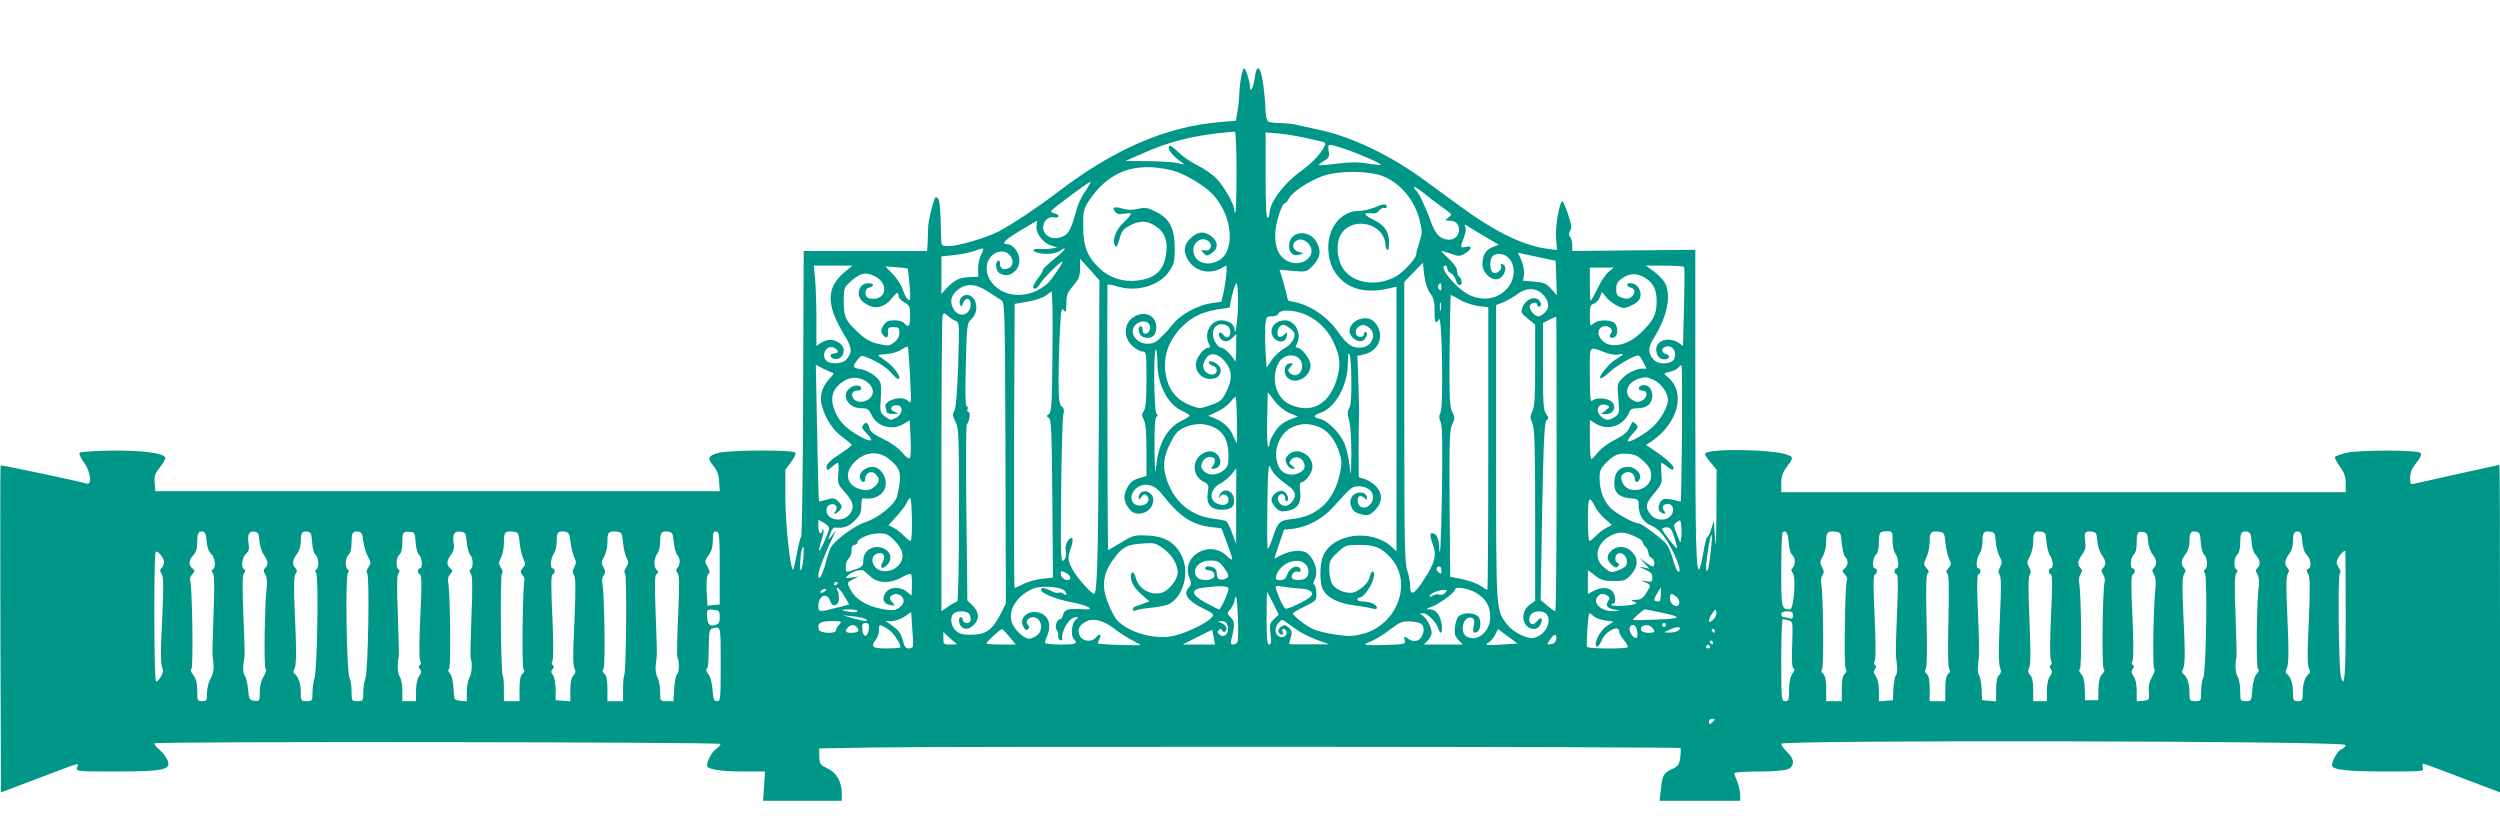 <?xml version="1.0" standalone="no"?>
<!DOCTYPE svg PUBLIC "-//W3C//DTD SVG 20010904//EN"
 "http://www.w3.org/TR/2001/REC-SVG-20010904/DTD/svg10.dtd">
<svg version="1.0" xmlns="http://www.w3.org/2000/svg"
 width="1280pt" height="418pt" viewBox="0 0 1280 418"
 preserveAspectRatio="xMidYMid meet">
<g transform="translate(0,418) scale(0.1,-0.1)"
fill="#009688" stroke="none">
<path d="M6355 3788 c-5 -24 -9 -65 -10 -93 -1 -27 -6 -69 -10 -91 l-7 -42
-82 -7 c-275 -23 -542 -138 -831 -359 -101 -77 -233 -165 -300 -200 -66 -34
-208 -76 -257 -76 -36 0 -38 2 -39 33 -4 188 -8 217 -28 217 -9 0 -39 -121
-39 -155 0 -11 -1 -42 -2 -70 l-3 -50 -316 0 -316 0 -3 -729 c-1 -402 -6 -732
-10 -735 -5 -4 -14 -40 -21 -81 -8 -41 -16 -79 -19 -85 -13 -22 -41 226 -41
365 l0 145 29 39 c18 24 27 43 21 49 -15 15 -339 13 -393 -2 -54 -15 -58 -27
-24 -68 17 -20 26 -44 28 -79 l3 -49 -1445 0 -1445 0 -3 42 c-3 36 2 49 28 82
18 22 29 44 26 49 -14 23 -115 36 -270 35 -88 -1 -163 -6 -168 -11 -5 -5 5
-27 22 -50 35 -49 43 -117 13 -108 -42 13 -436 96 -440 93 -2 -2 -2 -380 -1
-839 l3 -835 180 68 c237 90 218 85 210 60 -6 -21 -5 -21 200 -21 243 0 283 9
263 57 -6 15 -25 40 -42 55 -17 14 -28 29 -25 32 11 11 2894 7 2897 -3 2 -5
-8 -17 -22 -26 -21 -14 -46 -60 -46 -86 0 -17 71 -29 180 -29 l117 0 -5 -75
-5 -75 202 0 201 0 0 35 c0 61 -26 108 -72 130 -39 19 -42 23 -43 61 l-1 42
285 5 c373 6 4118 4 4125 -3 2 -3 2 -24 -1 -48 -5 -36 -11 -45 -39 -58 -47
-22 -53 -33 -60 -103 l-7 -61 207 0 206 0 0 30 c0 17 -7 47 -15 67 -8 19 -15
39 -15 44 0 5 56 9 125 9 73 0 135 5 150 12 35 16 33 53 -5 88 -16 15 -30 34
-30 42 0 20 2884 15 2888 -6 2 -8 -7 -17 -18 -21 -19 -6 -50 -58 -50 -83 0
-23 76 -32 269 -32 198 0 202 0 196 20 -3 11 -3 20 2 20 4 0 95 -33 201 -74
l192 -73 0 838 c0 462 -1 839 -3 839 -4 0 -399 -88 -429 -95 -27 -7 -28 -6
-28 30 0 26 9 47 32 76 22 27 28 43 21 50 -16 16 -317 16 -381 0 -28 -7 -54
-16 -57 -21 -2 -4 9 -26 25 -49 23 -31 30 -52 30 -86 l0 -45 -1445 0 -1445 0
0 46 c0 32 7 55 24 77 39 53 39 56 9 68 -76 30 -423 34 -423 5 0 -7 13 -27 30
-46 l29 -35 -1 -225 c-1 -153 -4 -195 -7 -130 l-6 95 -13 -42 c-7 -24 -16 -43
-21 -43 -4 0 -13 -36 -20 -80 -8 -44 -17 -82 -21 -85 -16 -10 -20 135 -20 868
l0 768 -315 -3 -315 -3 0 30 c0 17 -5 36 -11 42 -8 8 -8 17 0 31 9 16 6 35
-11 86 -12 36 -25 66 -28 66 -15 0 -38 -129 -33 -187 l5 -63 -48 6 c-121 15
-268 86 -444 215 -56 41 -143 104 -193 141 -167 122 -368 218 -527 252 -41 9
-94 21 -118 26 -23 6 -64 10 -90 10 -26 0 -53 4 -59 8 -8 5 -13 31 -14 63 0
29 -6 89 -12 132 -13 91 -33 104 -43 27 -6 -48 -24 -80 -24 -44 0 25 -22 94
-30 94 -4 0 -11 -19 -15 -42z m-24 -487 c0 -112 -3 -206 -6 -209 -3 -3 -5 2
-5 12 0 27 -48 114 -88 158 -20 22 -65 54 -98 70 -34 16 -79 47 -100 68 -21
21 -42 36 -46 34 -14 -9 7 -43 42 -70 l35 -26 -40 8 c-22 5 -90 8 -152 9 -61
0 -111 1 -110 1 1 1 52 23 112 49 109 48 232 79 370 94 39 4 74 7 78 7 4 -1 8
-93 8 -205z m344 175 c39 -9 80 -18 93 -21 20 -5 21 -8 11 -28 -21 -40 -61
-81 -118 -123 -90 -65 -160 -160 -161 -216 0 -9 -4 -20 -10 -23 -7 -4 -10 70
-10 216 l0 221 63 -5 c34 -3 94 -13 132 -21z m206 -57 c73 -24 194 -77 188
-83 -2 -2 -33 1 -69 7 -46 8 -90 7 -154 -1 -50 -6 -92 -10 -94 -8 -2 2 10 12
26 22 26 15 30 22 25 51 -7 39 -5 39 78 12z m-881 -111 c62 -15 170 -79 211
-125 76 -84 106 -206 71 -289 -37 -87 -172 -83 -172 6 0 39 38 67 70 50 31
-17 24 -56 -10 -52 -23 2 -24 2 -8 -14 16 -16 18 -16 42 0 34 22 34 58 0 85
-34 27 -64 27 -98 0 -39 -31 -49 -63 -32 -103 29 -69 108 -96 176 -61 l30 16
0 -33 c-1 -18 -6 -60 -13 -93 l-13 -60 -44 -6 c-76 -9 -172 -62 -209 -114 -8
-11 -31 -37 -52 -57 -29 -30 -44 -38 -73 -38 -68 0 -103 72 -52 105 32 21 69
5 64 -28 -4 -29 -38 -36 -38 -8 0 12 -4 21 -10 21 -14 0 -13 -33 2 -48 7 -7
21 -12 33 -12 30 0 45 19 45 55 0 55 -51 84 -105 58 -62 -29 -69 -111 -13
-158 16 -14 38 -25 49 -25 18 0 19 -9 19 -143 0 -105 -4 -148 -14 -162 -11
-15 -11 -22 0 -44 10 -18 14 -67 14 -157 l0 -131 -40 -12 c-31 -9 -44 -21 -60
-51 -21 -42 -16 -75 17 -112 30 -34 96 -17 113 28 11 29 4 51 -22 65 -22 12
-48 -3 -48 -29 0 -13 3 -12 14 4 11 14 18 16 26 8 22 -21 7 -49 -27 -52 -57
-6 -69 60 -17 94 37 25 88 11 121 -33 89 -115 152 -159 250 -171 l57 -7 28
-75 c35 -94 35 -100 -1 -66 -91 87 -241 -6 -189 -118 9 -21 8 -29 -6 -45 -29
-32 -6 -66 68 -103 63 -31 65 -33 48 -51 -25 -28 -128 -78 -190 -92 -97 -23
-235 16 -295 82 -9 11 -29 48 -43 83 -34 83 -28 148 20 217 48 70 73 85 153
90 64 5 70 3 111 -27 43 -31 72 -80 72 -122 0 -31 -40 -85 -72 -99 -58 -24
-128 12 -143 73 -8 33 -25 37 -25 7 0 -31 18 -61 58 -96 l37 -32 -30 -11 c-17
-6 -36 -13 -42 -15 -7 -2 -13 -9 -13 -16 0 -7 7 -8 18 -3 9 4 46 10 82 13 36
4 75 12 87 19 73 40 104 162 64 245 -33 69 -87 101 -175 105 -68 3 -74 2 -136
-36 -36 -22 -66 -39 -67 -38 -2 2 -5 1316 -3 1358 0 4 24 0 52 -9 102 -30 216
5 266 80 23 35 27 51 27 116 -1 102 -26 151 -95 186 -43 22 -55 24 -92 16 -30
-7 -55 -7 -81 1 -42 13 -56 6 -37 -17 9 -11 22 -14 46 -9 19 3 34 3 34 -1 0
-5 -17 -25 -39 -46 -40 -39 -58 -89 -42 -117 7 -12 12 -4 23 34 11 43 19 52
58 72 51 25 87 23 134 -11 40 -28 55 -71 47 -133 -12 -88 -53 -128 -145 -140
-70 -10 -143 12 -193 59 -65 60 -87 114 -87 217 -1 76 2 89 26 127 102 156
238 207 428 161z m1039 -18 c104 -20 197 -114 228 -232 15 -58 15 -71 3 -109
-16 -53 -17 -55 -19 -72 -2 -23 -72 -97 -110 -116 -107 -54 -231 -27 -273 59
-27 54 -26 130 2 167 63 87 216 47 223 -57 2 -29 16 -42 18 -17 7 71 -15 112
-79 142 -48 23 -55 39 -13 33 20 -3 33 1 42 14 8 10 19 16 26 13 7 -2 13 0 13
5 0 18 -17 18 -59 -1 -24 -10 -62 -19 -85 -19 -90 0 -160 -88 -155 -197 3 -69
25 -119 73 -161 58 -50 141 -63 249 -36 l27 6 0 -678 0 -677 -22 21 c-105 97
-304 72 -354 -45 -17 -39 -18 -133 -3 -167 20 -44 77 -74 159 -85 41 -5 85
-13 98 -17 13 -4 22 -2 22 4 0 16 -34 32 -69 32 -17 0 -31 5 -31 10 0 6 4 10
9 10 33 0 93 112 72 133 -5 5 -12 -4 -16 -21 -6 -31 -34 -61 -73 -81 -32 -17
-97 3 -119 36 -10 15 -17 45 -17 75 0 46 4 54 42 89 40 38 44 39 112 39 79 0
109 -12 157 -62 119 -126 40 -347 -141 -394 -48 -12 -71 -13 -139 -3 -45 6
-98 20 -118 30 -40 20 -99 67 -99 78 0 4 27 20 60 36 58 28 60 30 60 66 0 21
-5 41 -10 44 -7 4 -7 12 0 25 22 41 5 102 -38 138 -23 18 -83 15 -127 -8 -22
-11 -40 -20 -40 -20 -1 0 10 33 24 74 l25 74 48 5 c72 9 149 50 203 110 97
107 97 107 133 107 41 0 72 -24 72 -54 -1 -57 -72 -78 -78 -23 -4 29 14 36 37
15 10 -11 12 -9 9 7 -5 28 -49 32 -72 7 -11 -14 -15 -28 -11 -45 9 -32 21 -43
62 -52 28 -6 37 -2 63 23 40 41 41 88 1 126 -15 15 -41 30 -56 34 l-28 8 -1
135 c0 73 1 150 2 169 2 19 0 99 -3 177 l-5 141 32 7 c84 18 112 109 53 168
-39 40 -125 7 -125 -48 0 -32 44 -63 69 -48 19 12 27 43 12 43 -6 0 -10 -6 -8
-12 1 -7 -7 -13 -18 -13 -29 0 -32 40 -5 55 17 9 26 8 46 -5 49 -32 19 -105
-44 -105 -44 0 -66 17 -115 86 -60 83 -155 142 -248 153 -4 1 -9 16 -12 34 -4
17 -13 53 -21 79 l-15 47 69 -6 c66 -6 70 -5 99 24 39 40 47 73 26 116 -36 77
-145 68 -145 -12 0 -36 22 -55 52 -45 l23 8 -25 6 c-30 7 -39 39 -15 56 17 13
42 9 61 -10 58 -58 -27 -132 -105 -92 -44 23 -64 69 -62 140 2 55 34 156 51
156 3 0 13 11 20 25 17 32 98 86 170 113 62 23 181 29 269 12z m-1482 -89
c-19 -26 -39 -70 -46 -97 -23 -86 -38 -119 -62 -131 -33 -18 -69 -16 -91 4
-37 34 -9 99 39 90 28 -5 31 13 3 20 -11 3 -20 8 -19 12 0 7 191 149 202 150
4 1 -8 -21 -26 -48z m1826 -81 c26 -18 47 -36 47 -38 0 -3 -8 -11 -17 -18 -17
-12 -16 -13 8 -14 31 0 49 -17 49 -46 0 -35 -28 -57 -64 -50 -38 7 -59 32 -81
94 -24 68 -63 150 -75 157 -6 3 -10 11 -10 17 0 5 21 -8 48 -29 26 -22 68 -54
95 -73z m-2076 -95 c-6 -36 31 -87 72 -101 l34 -11 -27 -5 c-14 -3 -42 -4 -61
-3 -39 2 -47 -9 -12 -19 40 -11 92 -6 115 10 46 32 20 -3 -33 -44 -30 -24 -55
-48 -55 -53 0 -6 -11 -25 -25 -43 -14 -18 -25 -38 -25 -45 0 -19 23 -7 36 17
11 23 114 124 114 112 0 -11 -58 -95 -77 -112 -93 -82 -230 -76 -290 12 -44
63 -16 146 51 152 54 6 85 -71 35 -87 -25 -8 -39 1 -39 26 0 11 -4 17 -10 14
-17 -11 -11 -54 9 -65 30 -15 52 -12 78 12 29 27 30 76 2 112 -11 14 -29 26
-41 26 -34 0 -15 21 67 70 44 27 82 49 84 49 2 1 1 -10 -2 -24z m2306 -62 l60
-36 -31 -12 c-37 -16 -52 -42 -52 -89 0 -37 36 -76 70 -76 38 0 66 66 32 78
-7 2 -10 -2 -7 -11 7 -18 -20 -41 -40 -33 -18 7 -20 67 -3 84 21 21 65 14 87
-14 30 -38 28 -98 -5 -142 -47 -61 -124 -78 -199 -43 -67 30 -166 151 -125
151 6 0 10 -7 10 -15 0 -8 8 -19 19 -24 10 -6 22 -22 25 -36 4 -14 13 -25 20
-25 15 0 11 36 -5 46 -5 3 -9 15 -9 28 0 13 -16 37 -40 59 -22 20 -40 39 -40
41 0 3 20 -3 45 -12 41 -15 49 -15 72 -2 38 21 44 45 9 36 -30 -7 -31 -2 -11
47 8 20 12 44 8 54 -7 17 -6 17 21 -1 16 -10 56 -34 89 -53z m-2589 -85 c-9
-17 -16 -50 -16 -73 l1 -42 -46 -2 c-50 -1 -77 -15 -118 -58 l-25 -28 0 96 0
96 64 7 c35 3 81 13 102 20 55 20 56 20 38 -16z m2944 -121 l3 -88 -29 32
c-24 27 -37 33 -86 37 l-58 5 5 31 c2 17 -3 49 -13 72 l-18 40 97 -21 96 -20
3 -88z m-2342 -757 c-4 -702 -8 -860 -25 -860 -14 0 -90 86 -110 125 -25 47
-26 59 -7 113 16 46 6 64 -18 31 -9 -13 -12 -33 -9 -53 3 -22 0 -36 -11 -45
-15 -13 -16 15 -13 350 2 200 7 378 11 395 6 22 4 34 -8 43 -13 11 -16 37 -16
141 0 70 3 181 7 248 5 104 8 119 19 104 12 -15 13 -10 14 34 0 43 5 56 35 91
29 35 35 49 35 90 l0 48 50 -55 49 -55 -3 -745z m1696 679 c18 -24 23 -44 23
-90 -1 -59 6 -73 23 -43 15 26 23 -446 8 -476 -9 -19 -9 -31 0 -50 9 -18 10
-112 7 -348 -5 -293 -10 -379 -16 -277 -1 23 -9 42 -19 49 -27 17 -31 1 -13
-49 22 -57 13 -94 -44 -182 -49 -77 -71 -87 -71 -34 0 21 -7 58 -15 81 -13 36
-15 148 -15 760 l0 717 48 49 47 49 7 -63 c5 -40 16 -74 30 -93z m-3001 105
c-91 -78 -91 -165 0 -316 43 -70 44 -93 11 -130 -18 -21 -82 -24 -100 -6 -32
32 2 87 40 67 24 -13 23 -29 -3 -29 -24 0 -21 -23 5 -28 24 -5 46 16 46 44 0
27 -34 54 -70 54 -14 0 -36 -7 -48 -16 l-22 -15 0 138 c0 76 -3 168 -7 206
l-6 67 98 0 99 0 -43 -36z m327 21 c1 -1 5 -40 9 -86 6 -74 4 -83 -9 -72 -8 7
-20 30 -26 51 -6 20 -29 56 -50 78 l-39 40 56 -4 c31 -2 57 -6 59 -7z m3975 8
c2 -5 2 -97 -1 -206 l-5 -198 -23 16 c-49 32 -114 13 -114 -33 0 -32 16 -52
41 -52 27 0 34 21 10 27 -24 6 -28 28 -6 37 37 14 65 -26 45 -64 -14 -26 -80
-28 -103 -2 -30 33 -30 64 1 112 69 111 90 215 57 281 -9 16 -34 43 -57 59
l-41 30 96 0 c53 0 98 -3 100 -7z m-386 -24 c-15 -11 -40 -49 -57 -85 -17 -35
-33 -64 -36 -64 -2 0 -4 38 -4 85 l0 85 61 0 62 0 -26 -21z m-3757 -24 c77
-40 55 -129 -27 -113 -27 5 -30 48 -4 55 29 7 27 23 -3 23 -48 0 -67 -60 -30
-93 52 -45 108 -39 152 18 23 29 32 32 32 10 0 -9 13 -24 30 -33 27 -15 30
-22 30 -69 0 -54 -8 -64 -30 -38 -7 9 -29 15 -51 15 -30 0 -42 -5 -56 -26 -12
-19 -14 -30 -7 -42 18 -28 33 -25 31 5 -2 25 1 28 28 28 26 0 30 -3 30 -29 0
-20 -9 -35 -27 -49 -25 -19 -32 -19 -80 -8 -38 8 -65 23 -98 53 -71 65 -80 84
-80 164 0 64 2 73 28 96 54 51 84 58 132 33z m3947 -10 c39 -26 56 -62 55
-119 0 -66 -16 -97 -79 -158 -79 -77 -178 -88 -213 -23 -15 28 0 55 29 55 26
0 43 -21 29 -37 -13 -17 -4 -28 17 -20 22 9 20 64 -4 77 -30 15 -82 12 -103
-7 -17 -15 -18 -14 -18 40 0 47 3 57 21 62 11 4 25 19 30 33 l11 27 21 -26
c12 -15 37 -34 56 -44 28 -14 38 -15 63 -4 16 7 36 18 44 26 31 31 6 93 -37
93 -25 0 -24 -16 2 -23 24 -6 23 -34 -3 -51 -11 -7 -26 -7 -45 0 -23 8 -28 15
-28 44 0 28 6 39 35 58 38 25 74 24 117 -3z m-2088 -122 c-1 -86 -15 -191 -18
-139 -1 26 -30 45 -68 46 -55 0 -91 -68 -63 -121 8 -14 7 -19 -3 -19 -21 0
-56 -42 -63 -76 -8 -42 26 -84 70 -84 38 0 56 15 56 47 0 20 -30 43 -56 43
-13 0 -1 -19 16 -23 23 -6 27 -35 6 -43 -23 -9 -56 15 -56 40 0 13 8 34 18 46
24 29 64 19 98 -26 33 -43 34 -88 3 -149 -21 -44 -30 -51 -80 -69 -54 -19 -58
-19 -100 -3 -66 25 -105 66 -123 128 -28 95 -5 188 66 266 53 56 105 84 188
98 l65 10 13 63 c8 34 18 62 23 62 5 0 8 -44 8 -97z m1041 75 c0 -16 -3 -19
-11 -11 -6 6 -8 16 -5 22 11 17 16 13 16 -11z m-2323 -20 c27 -18 58 -38 68
-44 20 -11 20 -28 23 -783 l2 -771 -24 -48 c-45 -89 -78 -112 -157 -112 -40 0
-58 5 -76 22 -25 23 -30 67 -11 86 18 18 75 15 82 -4 11 -29 6 -44 -14 -44
-11 0 -20 7 -20 15 0 8 -4 15 -10 15 -14 0 -13 -33 2 -48 19 -19 42 -14 67 12
28 30 23 66 -13 99 l-23 22 -5 447 c-3 246 -2 451 2 455 14 15 21 63 9 63 -6
0 -9 7 -5 15 3 8 1 15 -5 15 -6 0 -8 74 -4 212 5 210 6 213 30 236 42 39 25
122 -25 122 -24 0 -44 -26 -35 -47 6 -16 8 -16 16 5 12 32 39 28 39 -6 0 -53
-55 -72 -84 -30 -25 36 -20 73 15 102 44 37 93 35 156 -6z m2837 -10 c36 -33
43 -71 17 -97 -12 -12 -27 -21 -34 -21 -21 0 -50 37 -44 55 7 17 37 21 37 5 0
-5 5 -10 10 -10 17 0 11 29 -8 39 -26 14 -64 -8 -77 -43 -9 -26 -6 -31 28 -58
l37 -30 0 -208 c0 -161 -3 -214 -14 -236 -13 -24 -13 -32 0 -62 11 -28 14
-113 14 -471 l0 -437 -30 -22 c-51 -38 -35 -122 24 -122 14 0 27 9 34 24 14
32 2 42 -19 15 -18 -24 -39 -18 -39 10 0 25 20 41 50 41 79 0 57 -115 -26
-136 -33 -8 -107 29 -137 68 -58 76 -57 53 -57 878 l0 758 38 15 c20 9 52 27
71 41 44 33 91 34 125 4z m-2506 -366 c-2 -202 -5 -244 -18 -252 -13 -9 -13
-11 0 -20 13 -8 15 -67 18 -413 l3 -404 -54 -6 c-30 -3 -73 -15 -95 -26 -23
-12 -44 -21 -47 -21 -3 0 -4 327 -3 727 l3 727 65 11 c37 6 79 20 95 32 l30
22 3 -67 c2 -37 2 -176 0 -310z m2087 333 c23 -14 66 -28 94 -32 l51 -6 0
-723 c0 -398 -2 -724 -5 -724 -3 0 -18 9 -33 20 -15 11 -56 26 -92 34 l-65 13
-3 374 c-2 322 0 378 13 406 15 31 15 36 0 65 -13 27 -15 73 -13 315 2 156 4
283 6 283 2 0 23 -11 47 -25z m-98 -52 c-3 -10 -5 -2 -5 17 0 19 2 27 5 18 2
-10 2 -26 0 -35z m-707 -18 c65 -23 123 -76 155 -141 38 -78 42 -128 16 -206
-41 -122 -130 -167 -236 -119 -72 32 -100 133 -59 212 27 53 107 52 119 -1 11
-48 -31 -80 -63 -48 -9 9 -8 16 5 30 15 16 15 18 0 18 -25 0 -38 -32 -24 -61
29 -58 127 -19 127 51 0 31 -45 90 -69 90 -8 0 -9 5 -1 19 27 52 -8 121 -62
121 -38 0 -68 -25 -68 -56 0 -52 71 -74 78 -25 4 23 3 23 -13 8 -9 -10 -21
-15 -26 -12 -14 9 -11 41 6 55 12 10 20 9 40 -4 15 -10 28 -23 31 -30 9 -24
-13 -59 -52 -81 -21 -12 -50 -39 -64 -60 l-25 -38 -5 79 c-3 43 -3 103 -2 132
4 50 5 52 33 52 17 0 32 6 35 15 8 20 68 20 124 0z m-1776 -39 c18 -6 18 -16
12 -224 -5 -144 -12 -223 -20 -236 -10 -16 -9 -26 6 -55 17 -32 18 -70 18
-478 0 -244 -4 -443 -9 -443 -4 0 -25 -11 -45 -25 l-36 -24 0 748 c0 412 3
757 6 766 6 14 9 14 28 -3 11 -10 30 -22 40 -26z m3076 -731 c0 -415 -3 -755
-7 -755 -5 1 -23 14 -42 30 l-33 28 8 457 c7 370 12 457 23 464 11 7 11 13 -3
32 -14 20 -16 56 -16 244 l0 221 33 17 c17 8 33 16 35 16 1 1 2 -339 2 -754z
m-1682 703 c15 -15 15 -45 0 -54 -6 -4 -17 1 -24 11 -17 23 -32 11 -18 -13 16
-25 40 -26 63 -3 l21 21 -1 -77 c0 -43 -3 -71 -6 -63 -8 23 -55 70 -69 70 -19
0 -44 41 -44 70 0 31 17 50 45 50 12 0 26 -5 33 -12z m-1629 -245 c4 -76 6
-140 4 -142 -2 -3 -9 1 -15 7 -31 31 -128 1 -114 -35 3 -8 6 -19 6 -24 0 -5
15 -9 33 -8 30 0 30 1 9 10 -30 11 -23 34 9 34 35 0 33 -44 -3 -64 -25 -14
-29 -14 -55 5 -24 19 -28 27 -25 65 6 102 5 109 -14 130 -24 26 -63 47 -98 51
-30 5 -31 13 -5 47 18 22 21 23 51 10 51 -20 103 -55 126 -83 11 -14 25 -26
31 -26 21 0 -17 58 -56 86 -21 16 -41 30 -45 33 -4 4 13 7 38 8 25 1 59 10 77
22 17 11 33 18 35 16 2 -2 7 -65 11 -142z m3560 112 c25 -9 55 -14 68 -10 32
8 29 0 -11 -23 -37 -22 -93 -89 -82 -99 3 -4 23 10 44 29 34 34 127 88 149 88
8 0 18 -15 41 -63 2 -4 0 -7 -5 -5 -26 7 -85 -16 -113 -45 -31 -32 -31 -32
-24 -108 6 -72 5 -77 -17 -93 -30 -20 -48 -20 -71 1 -35 32 -14 75 30 58 15
-6 15 -8 -7 -26 l-23 -19 26 0 c36 0 54 35 30 61 -20 22 -83 26 -102 7 -9 -9
-12 20 -12 131 0 161 -8 148 79 116z m-2293 -57 c1 -111 56 -213 131 -244 18
-8 33 -18 33 -22 0 -4 -18 -16 -40 -26 -73 -35 -119 -117 -130 -231 -6 -56 -7
-38 -9 87 -1 104 3 159 10 164 8 4 8 9 0 17 -13 13 -16 327 -3 327 4 0 8 -33
8 -72z m993 -91 c1 -76 -3 -124 -11 -137 -10 -15 -10 -29 0 -65 7 -26 11 -100
11 -173 -2 -117 -2 -121 -9 -56 -4 39 -17 91 -27 115 -25 55 -86 116 -124 124
-38 9 -37 18 6 33 73 27 135 140 136 250 0 47 3 61 9 47 5 -11 9 -73 9 -138z
m-2665 48 c18 -5 18 -7 -6 -33 -41 -43 -54 -92 -39 -144 21 -68 57 -122 106
-157 25 -18 45 -35 45 -39 0 -4 -19 -19 -43 -35 -65 -42 -89 -65 -85 -83 3
-14 6 -13 27 5 13 12 27 21 31 21 4 0 5 -24 2 -54 -4 -50 -2 -56 31 -93 47
-52 54 -81 27 -116 -38 -48 -126 -28 -118 27 3 24 37 34 49 15 4 -8 3 -20 -4
-28 -10 -11 -9 -13 2 -10 8 3 19 13 25 22 8 13 6 22 -11 39 -20 19 -26 20 -60
10 -20 -6 -38 -10 -40 -9 -1 2 -6 160 -9 352 l-7 348 29 -16 c16 -8 38 -18 48
-22z m4358 -312 c-2 -192 -5 -349 -6 -350 -1 -2 -18 2 -36 7 -19 6 -43 7 -52
4 -24 -7 -35 -53 -17 -65 22 -14 33 -11 19 6 -15 18 -5 35 20 35 27 0 36 -37
14 -61 -26 -29 -78 -25 -103 7 -30 38 -26 55 20 110 39 47 40 52 35 102 -2 28
-2 52 1 52 3 0 17 -9 31 -21 19 -14 28 -17 31 -8 4 13 -40 54 -103 95 l-38 26
23 15 c86 57 139 142 139 221 0 49 -19 87 -60 119 -13 10 -10 13 17 19 18 3
38 13 44 20 6 8 14 14 18 14 3 0 4 -156 3 -347z m-4164 254 c29 -27 28 -62 -3
-83 -29 -19 -70 -13 -79 12 -8 21 1 34 25 34 10 0 19 5 19 10 0 19 -30 22 -55
6 -52 -34 -16 -106 54 -106 33 0 39 -4 54 -36 29 -59 105 -80 163 -45 l32 19
4 -91 c3 -51 1 -96 -3 -102 -6 -6 -21 5 -41 29 -19 23 -57 50 -97 69 -44 21
-67 39 -69 52 -6 30 -17 38 -31 21 -11 -13 -8 -21 17 -46 42 -42 22 -47 -41
-11 -64 36 -101 74 -121 123 -30 71 -16 120 48 159 38 24 90 18 124 -14z
m4017 19 c38 -16 75 -68 75 -104 0 -34 -36 -98 -77 -137 -39 -37 -119 -83
-128 -74 -3 4 8 21 25 39 28 30 29 35 16 49 -9 8 -17 13 -18 10 -2 -2 -10 -17
-18 -34 -10 -20 -35 -39 -72 -57 -31 -15 -69 -43 -85 -62 -15 -20 -31 -36 -35
-36 -5 0 -8 45 -8 100 l0 99 35 -21 c60 -35 140 -6 166 60 7 17 16 22 45 22
48 0 74 24 74 66 0 35 -28 61 -56 50 -21 -8 -17 -26 6 -26 29 0 26 -38 -5 -52
-19 -9 -29 -8 -50 6 -45 30 -25 89 38 108 33 9 35 9 72 -6z m-1862 -171 l42
-18 -30 -11 c-17 -6 -40 -18 -51 -26 -27 -19 -64 -79 -64 -103 0 -10 -3 -16
-7 -14 -5 3 -7 67 -5 142 l3 137 35 -45 c22 -28 52 -52 77 -62z m-270 -39 c1
-64 1 -116 -1 -116 -1 0 -9 17 -18 38 -15 40 -53 75 -101 93 l-27 10 44 20
c25 11 56 34 69 50 13 17 25 28 28 26 2 -3 5 -57 6 -121z m-114 -36 c48 -24
71 -70 71 -143 0 -48 -4 -58 -26 -76 -32 -25 -76 -27 -98 -5 -19 18 -20 28 -6
55 14 25 60 26 60 1 0 -10 -5 -23 -12 -30 -9 -9 -9 -12 3 -12 37 0 50 41 22
72 -20 22 -51 23 -81 2 -51 -35 -46 -111 9 -140 27 -13 29 -18 23 -54 -10 -60
14 -90 70 -90 50 0 69 16 64 56 -6 49 -63 59 -76 13 -3 -12 -2 -12 6 0 13 19
42 7 42 -18 0 -24 -23 -33 -54 -21 -49 18 -42 76 13 105 16 8 40 28 55 45 l26
32 -1 -194 0 -193 -20 54 c-10 30 -24 58 -31 62 -6 4 -37 10 -68 14 -108 13
-191 79 -231 185 -28 73 -25 126 12 199 26 52 39 67 73 82 53 24 107 24 155
-1z m523 8 c50 -15 91 -62 113 -129 16 -46 16 -61 6 -111 -29 -139 -113 -221
-242 -235 -68 -7 -77 -15 -104 -100 -10 -29 -20 -53 -24 -53 -3 0 -4 100 -2
222 3 198 5 219 17 192 12 -29 38 -54 98 -97 14 -10 26 -27 26 -39 0 -27 -27
-58 -50 -58 -23 0 -44 26 -36 45 8 23 36 18 36 -6 0 -11 4 -18 9 -15 15 10 0
45 -21 52 -23 7 -58 -21 -58 -46 0 -9 10 -27 21 -39 18 -19 29 -22 58 -17 53
8 75 40 68 98 -4 29 -2 48 4 48 22 0 59 50 59 80 0 65 -84 105 -125 60 -15
-17 -16 -24 -7 -45 6 -14 20 -25 29 -25 17 1 17 2 -1 15 -16 12 -17 17 -6 30
24 29 70 8 70 -34 0 -20 -33 -41 -66 -41 -45 0 -71 27 -79 83 -10 63 29 138
82 160 46 19 74 21 125 5z m-2213 -153 c16 -8 41 -29 56 -46 28 -34 30 -62 9
-157 -8 -42 -94 -113 -165 -136 -52 -16 -156 -93 -176 -130 -6 -12 -18 -48
-26 -80 -17 -63 -37 -96 -37 -60 0 21 36 116 72 189 l19 40 -20 -25 -21 -25
11 33 c6 18 16 32 23 31 43 -5 71 4 102 35 28 28 34 42 34 75 0 23 3 40 8 40
72 -12 126 31 116 90 -7 41 -36 71 -68 71 -33 0 -68 -29 -64 -53 4 -27 28 -35
28 -8 0 31 33 45 54 22 21 -23 20 -37 -4 -61 -24 -24 -60 -26 -100 -5 -48 25
-52 81 -7 127 44 47 105 60 156 33z m3889 -29 c28 -27 36 -43 36 -71 0 -78
-123 -104 -149 -31 -8 23 -6 30 9 42 24 17 56 2 56 -27 0 -27 24 -19 28 8 3
23 -31 53 -60 53 -41 0 -66 -21 -71 -63 -9 -65 17 -94 87 -99 33 -3 36 -5 36
-36 0 -49 25 -89 65 -103 20 -8 47 -30 65 -56 51 -70 101 -197 70 -178 -5 3
-16 31 -25 63 -9 31 -24 66 -33 77 -25 29 -127 105 -141 105 -25 0 -118 51
-146 80 -35 37 -55 90 -55 151 0 38 5 51 32 78 42 43 63 52 117 47 34 -3 51
-12 79 -40z m-3749 -296 c1 -60 -2 -110 -7 -110 -5 0 -19 12 -33 26 -13 14
-37 33 -52 41 l-28 14 41 45 c22 24 46 55 52 69 6 14 14 25 18 25 5 0 8 -49 9
-110z m3497 67 c8 -18 32 -46 51 -63 l36 -32 -29 -15 c-16 -8 -40 -27 -53 -41
-14 -14 -28 -26 -33 -26 -4 0 -8 50 -8 111 0 115 6 126 36 66z m-3923 -122
c-13 -42 -44 -108 -48 -103 -3 2 2 26 11 52 9 26 13 50 10 53 -3 4 -6 1 -6 -5
0 -7 -4 -12 -10 -12 -5 0 -10 16 -10 35 l0 34 30 -17 c22 -13 28 -22 23 -37z
m4365 -37 c-3 -33 -3 -33 -22 16 -19 48 -19 49 0 63 17 13 19 12 22 -16 2 -17
2 -46 0 -63z m-35 0 c9 -29 15 -53 13 -55 -4 -5 -76 88 -76 99 0 4 10 8 23 8
19 0 26 -9 40 -52z m-7515 -19 c2 -31 10 -53 23 -64 20 -19 26 -70 9 -80 -8
-5 -7 -11 0 -20 8 -10 9 -69 3 -212 -4 -109 -6 -205 -5 -213 10 -49 6 -88 -10
-115 -10 -16 -18 -49 -18 -72 0 -39 -2 -43 -25 -43 -24 0 -25 3 -25 54 0 38
-6 60 -20 79 -13 16 -16 28 -10 32 11 7 4 440 -7 458 -3 4 2 16 11 26 15 16
15 19 1 31 -21 17 -19 42 5 68 14 14 20 35 20 65 0 48 6 59 30 55 10 -2 16
-17 18 -49z m270 2 c2 -25 12 -57 23 -72 22 -31 24 -50 7 -67 -10 -10 -10 -17
0 -33 8 -13 11 -36 8 -62 -11 -82 -16 -416 -6 -422 5 -3 1 -20 -10 -38 -13
-20 -20 -50 -20 -80 0 -47 -1 -48 -27 -45 -26 3 -28 7 -33 59 -3 31 -10 62
-17 70 -10 13 -11 47 -1 99 1 8 -1 104 -6 213 -6 146 -5 201 3 211 8 10 9 16
1 21 -17 10 -11 61 9 79 15 13 18 26 14 51 -8 47 2 67 29 63 19 -2 24 -10 26
-47z m270 -8 c2 -29 9 -56 17 -63 17 -14 20 -66 5 -75 -8 -5 -8 -11 -1 -19 13
-16 5 -503 -9 -540 -5 -15 -10 -47 -10 -72 0 -42 -1 -44 -30 -44 -29 0 -30 2
-30 46 0 44 -13 83 -33 95 -5 4 -6 12 -2 19 13 21 14 75 5 278 -7 145 -6 198
3 213 9 14 9 21 -1 31 -17 17 -15 42 8 71 12 15 20 40 20 64 0 46 6 55 35 51
17 -3 20 -11 23 -55z m262 7 c3 -25 13 -60 23 -78 17 -31 17 -36 3 -57 -10
-15 -12 -26 -6 -30 13 -8 5 -501 -9 -538 -6 -16 -11 -48 -11 -73 0 -42 -1 -44
-30 -44 -29 0 -30 1 -30 51 0 28 -5 59 -11 70 -14 27 -22 519 -8 535 7 8 7 14
-1 19 -15 9 -12 61 5 75 9 8 15 30 15 60 0 53 6 62 35 58 16 -2 21 -12 25 -48z
m268 -7 c2 -29 9 -57 17 -63 17 -14 20 -70 5 -70 -14 0 -13 -27 1 -32 8 -3 9
-60 1 -213 -6 -126 -6 -217 -1 -227 6 -11 5 -19 -1 -23 -8 -5 -7 -11 0 -20 9
-11 8 -20 -4 -37 -10 -14 -16 -43 -16 -75 l0 -53 -35 0 -35 0 0 53 c0 29 -6
61 -13 72 -12 18 -14 60 -5 105 1 8 -1 104 -5 213 -6 143 -5 202 3 212 7 9 8
15 0 20 -15 9 -12 61 5 75 9 8 15 30 15 60 0 55 3 59 38 57 25 -2 27 -6 30
-54z m262 0 c3 -29 11 -58 18 -65 15 -15 16 -64 2 -73 -8 -5 -7 -11 0 -20 9
-10 10 -70 4 -217 -4 -112 -6 -207 -5 -213 10 -31 8 -79 -5 -103 -8 -15 -14
-49 -14 -75 l0 -48 -32 3 c-33 3 -33 3 -36 63 -2 35 -9 66 -18 76 -10 11 -12
19 -5 24 11 6 6 410 -5 448 -3 10 1 26 10 36 15 16 15 19 1 31 -20 17 -19 40
4 69 13 18 18 35 14 58 -8 47 2 65 34 61 26 -3 28 -7 33 -55z m271 -3 c3 -30
11 -67 19 -82 11 -24 11 -30 -3 -45 -13 -16 -14 -21 -2 -37 8 -10 13 -22 11
-25 -10 -16 -15 -445 -6 -456 7 -9 6 -16 -5 -25 -10 -9 -15 -32 -15 -76 l0
-64 -40 0 -40 0 0 63 c0 35 -3 66 -6 69 -10 11 -14 517 -4 523 6 4 4 15 -5 28
-13 20 -13 26 0 51 8 16 15 50 15 75 0 57 5 63 45 59 29 -3 30 -6 36 -58z
m260 5 c3 -27 12 -62 19 -78 11 -22 11 -31 0 -52 -10 -18 -10 -28 -1 -38 8
-11 9 -66 3 -213 -10 -216 -9 -254 2 -273 5 -7 1 -20 -8 -30 -11 -12 -16 -36
-16 -75 l0 -57 -37 3 -38 3 0 57 c-1 31 -7 64 -14 72 -10 12 -11 19 -2 30 8
10 9 16 1 21 -6 4 -7 12 -1 23 5 10 5 101 -1 227 -7 150 -7 210 1 213 14 5 15
32 1 32 -15 0 -11 52 5 74 8 11 15 38 15 61 0 49 6 57 40 53 22 -3 26 -9 31
-53z m269 -5 c3 -30 11 -65 19 -78 10 -20 10 -27 -3 -47 -10 -15 -12 -26 -6
-30 11 -6 6 -512 -4 -523 -3 -3 -6 -34 -6 -69 l0 -63 -40 0 -40 0 0 64 c0 44
-5 67 -15 76 -11 9 -12 16 -5 25 10 12 5 383 -6 438 -3 16 0 34 7 43 10 12 9
20 -1 40 -12 21 -11 29 3 53 9 16 17 49 17 73 0 53 5 60 45 56 29 -3 30 -5 35
-58z m260 3 c3 -29 11 -58 18 -65 15 -15 16 -50 0 -66 -8 -8 -8 -15 1 -26 10
-12 10 -60 3 -218 -5 -112 -7 -207 -4 -212 11 -18 10 -81 -1 -88 -6 -3 -13
-36 -15 -72 l-4 -66 -34 0 c-34 0 -34 0 -34 48 0 26 -6 58 -13 72 -8 14 -12
41 -10 60 2 19 5 44 6 55 1 11 -2 107 -6 214 -6 155 -5 196 5 202 10 7 10 11
0 21 -16 16 -15 59 3 82 8 11 15 38 15 61 0 49 6 57 40 53 22 -3 26 -8 30 -55z
m235 -133 l0 -185 -32 -3 -31 -3 -4 76 c-2 50 1 80 9 86 9 8 7 17 -5 38 -15
26 -14 30 6 58 15 21 22 46 22 78 0 39 3 46 18 43 15 -3 17 -20 17 -188z
m4697 158 c16 -7 28 -18 28 -24 0 -6 7 -17 15 -24 8 -7 15 -21 15 -32 0 -10 7
-21 15 -24 16 -6 21 -44 6 -44 -4 0 -21 10 -37 22 l-29 22 25 -28 25 -28 -30
7 c-26 5 -26 4 8 -11 28 -12 37 -22 37 -41 0 -22 -3 -24 -32 -19 -30 6 -31 5
-8 -4 35 -15 35 -15 10 -54 -17 -29 -28 -36 -53 -37 -27 0 -29 -2 -12 -9 16
-6 17 -9 5 -13 -24 -9 -120 -13 -120 -4 0 4 5 7 10 7 16 0 12 47 -6 64 -20 20
-57 20 -94 1 l-30 -16 0 61 0 61 37 -28 c30 -23 46 -28 96 -28 54 0 61 3 88
33 37 41 38 84 4 117 -30 31 -77 33 -105 5 -26 -26 -25 -45 1 -71 16 -16 24
-18 33 -9 8 10 8 14 -1 17 -18 7 -16 42 2 49 21 9 45 -14 45 -43 0 -18 -9 -28
-35 -39 -45 -19 -48 -18 -84 12 -64 54 -27 148 68 174 27 7 57 1 103 -22z
m776 -25 c2 -29 9 -57 17 -63 18 -15 19 -52 3 -68 -8 -8 -8 -15 1 -26 18 -21
5 -186 -14 -186 -44 0 -45 3 -45 199 0 103 3 191 7 195 16 16 28 -4 31 -51z
m272 -5 c3 -31 11 -63 18 -70 16 -16 15 -43 -3 -58 -14 -12 -14 -15 1 -31 9
-10 14 -22 11 -26 -11 -18 -17 -446 -7 -458 7 -9 6 -16 -5 -25 -10 -9 -15 -32
-15 -76 l0 -64 -40 0 -40 0 0 64 c0 44 -5 67 -15 76 -10 8 -12 17 -6 24 10 12
6 399 -5 444 -2 13 1 30 7 38 9 12 9 20 -2 40 -12 22 -11 30 4 56 9 16 17 49
17 72 0 51 5 58 45 54 29 -3 30 -5 35 -60z m260 14 c0 -27 6 -57 15 -68 16
-22 20 -74 5 -74 -5 0 -10 -7 -10 -15 0 -8 5 -15 10 -15 8 0 9 -60 3 -192 -8
-202 -8 -221 0 -278 2 -19 0 -41 -6 -48 -6 -7 -11 -39 -13 -70 l-2 -57 -36 -3
-36 -3 0 53 c0 33 -6 62 -16 76 -12 17 -13 26 -4 37 7 9 8 15 0 20 -6 4 -7 12
-1 23 5 10 5 101 -1 227 -7 150 -7 210 1 213 14 5 15 32 1 32 -16 0 -12 56 5
70 9 8 15 30 15 60 0 55 4 60 42 60 27 0 28 -2 28 -48z m271 -12 c3 -30 11
-67 19 -82 11 -24 11 -30 -4 -47 -12 -13 -14 -21 -6 -26 8 -5 10 -71 6 -243
-4 -152 -2 -239 4 -247 7 -9 6 -16 -5 -25 -10 -9 -15 -32 -15 -76 l0 -64 -40
0 -40 0 0 64 c0 44 -5 67 -15 76 -11 9 -12 16 -5 25 6 8 8 95 4 247 -4 172 -2
238 6 243 8 5 6 13 -6 26 -16 18 -16 22 -1 55 9 19 17 54 17 78 0 51 5 58 45
54 29 -3 30 -6 36 -58z m257 10 c1 -25 10 -59 19 -77 15 -27 15 -35 3 -57 -10
-19 -10 -29 -2 -39 8 -10 9 -67 2 -208 -9 -199 -8 -258 4 -278 4 -6 0 -18 -8
-27 -11 -10 -16 -34 -16 -75 l0 -60 -36 3 -36 3 -2 57 c-2 31 -7 63 -13 70 -6
7 -8 29 -6 48 8 57 8 76 0 278 -6 132 -5 192 3 192 5 0 10 7 10 15 0 8 -4 15
-10 15 -15 0 -11 52 5 74 8 11 15 38 15 61 0 49 6 57 40 53 22 -3 25 -8 28
-48z m260 -4 c2 -27 10 -59 18 -70 16 -23 19 -66 4 -66 -13 0 -13 -27 1 -32 7
-2 8 -64 0 -213 -6 -130 -6 -215 0 -226 6 -12 5 -20 -1 -24 -8 -5 -7 -11 0
-20 9 -11 8 -20 -4 -37 -10 -14 -16 -43 -16 -75 l0 -53 -35 0 -35 0 0 59 c0
41 -5 65 -16 75 -8 9 -12 21 -8 27 12 20 12 76 4 279 -6 136 -5 199 2 208 8 9
7 20 -3 38 -12 22 -11 30 4 56 9 16 17 49 17 72 0 50 6 58 40 54 22 -3 25 -8
28 -52z m260 5 c2 -25 12 -57 23 -72 22 -31 24 -50 7 -67 -10 -10 -10 -17 0
-33 7 -11 11 -28 8 -37 -11 -37 -16 -441 -5 -447 7 -5 4 -14 -8 -27 -13 -14
-18 -37 -19 -77 l-1 -56 -34 0 -34 0 -1 58 c-1 39 -7 64 -18 76 -11 12 -14 21
-7 25 11 7 7 394 -4 443 -3 13 0 32 7 43 10 15 10 22 0 32 -17 17 -15 36 9 69
16 22 19 39 15 68 -6 45 -1 53 34 49 22 -3 25 -8 28 -47z m260 -1 c2 -24 12
-55 23 -68 22 -28 24 -53 7 -70 -10 -10 -10 -17 0 -33 9 -14 11 -39 8 -72 -11
-100 -16 -406 -6 -412 5 -3 0 -21 -11 -40 -14 -24 -20 -48 -17 -77 3 -42 2
-43 -30 -46 l-32 -3 0 53 c0 33 -6 62 -16 76 -12 17 -13 26 -4 37 7 9 8 15 0
20 -6 4 -7 12 -1 23 5 10 5 101 -1 227 -7 150 -7 210 1 213 14 5 15 32 1 32
-16 0 -12 56 5 70 9 8 15 30 15 60 0 53 4 61 34 56 17 -2 22 -11 24 -46z m270
-7 c2 -29 9 -56 17 -63 17 -14 20 -66 5 -75 -8 -5 -8 -11 -1 -19 14 -16 6
-508 -8 -535 -6 -11 -11 -42 -11 -70 0 -50 -1 -51 -30 -51 -29 0 -30 2 -30 46
0 44 -13 83 -33 95 -5 4 -6 12 -2 19 13 21 14 78 4 278 -7 148 -6 197 3 212
10 15 10 22 0 32 -17 17 -15 42 8 71 12 15 20 40 20 64 0 46 6 55 35 51 17 -3
20 -11 23 -55z m260 3 c2 -30 10 -56 23 -69 22 -24 24 -48 7 -65 -10 -10 -10
-17 0 -33 7 -11 10 -34 8 -52 -12 -69 -16 -426 -5 -433 7 -4 4 -13 -7 -25 -11
-13 -19 -42 -22 -79 -4 -58 -5 -60 -33 -60 -28 0 -29 1 -29 53 0 29 -6 61 -13
72 -12 18 -15 72 -6 100 1 6 -1 101 -5 213 -6 147 -5 207 4 217 7 9 8 15 0 20
-15 9 -12 61 5 75 9 8 15 30 15 60 0 53 6 62 35 58 16 -2 21 -12 23 -52z m260
1 c2 -31 10 -55 23 -68 21 -21 26 -65 7 -72 -10 -3 -10 -9 0 -26 9 -16 10 -66
4 -218 -10 -216 -9 -253 3 -272 4 -7 3 -16 -2 -20 -20 -12 -33 -51 -33 -95 0
-42 -2 -46 -25 -46 -23 0 -25 4 -25 46 0 44 -13 83 -33 95 -5 4 -6 12 -2 19
14 22 15 85 6 281 -7 139 -6 197 2 210 9 14 8 22 -1 31 -17 17 -15 42 8 71 12
15 20 40 20 64 0 44 7 55 30 51 10 -2 16 -17 18 -51z m-7207 4 c48 -48 53 -94
14 -131 -34 -32 -91 -33 -115 -2 -22 26 -16 59 12 68 31 9 44 -11 28 -41 -17
-32 -6 -44 20 -20 26 24 25 60 -2 79 -51 36 -118 5 -118 -54 0 -31 -5 -35 -67
-54 -20 -7 -23 -4 -23 22 0 16 7 35 15 42 8 7 15 25 15 41 0 19 5 29 15 29 8
0 15 6 15 13 1 19 61 46 109 46 38 1 49 -4 82 -38z m4177 -61 c-5 -47 -12 -87
-14 -89 -11 -12 -12 11 -3 74 18 133 33 145 17 15z m-4645 -32 c-3 -32 -9 -58
-13 -58 -7 0 -3 81 6 109 9 27 11 5 7 -51z m-3273 -17 c0 -9 -6 -23 -12 -29
-10 -10 -10 -17 0 -32 9 -15 10 -64 3 -212 -10 -197 -9 -257 3 -276 7 -12 -21
-62 -35 -62 -11 0 -12 653 -2 664 10 10 43 -31 43 -53z m11170 -276 c0 -305
-6 -377 -24 -312 -12 39 -17 525 -6 532 6 4 4 15 -6 30 -13 19 -13 28 -3 47
10 20 27 37 37 38 1 0 2 -151 2 -335z m-5746 252 c31 -41 32 -54 6 -62 -27 -8
-40 1 -40 30 0 22 -17 35 -46 35 -8 0 -14 -4 -14 -10 0 -5 9 -10 20 -10 25 0
38 -29 19 -41 -20 -13 -63 -11 -77 3 -36 36 2 88 64 88 37 0 47 -5 68 -33z
m418 16 c21 -18 24 -53 6 -71 -15 -15 -64 -16 -73 -2 -9 15 14 40 31 33 16 -6
19 12 4 22 -19 12 -48 -6 -59 -35 -8 -23 -16 -30 -36 -30 -23 0 -25 3 -20 23
18 62 105 98 147 60z m698 -34 c0 -18 -2 -19 -15 -9 -15 12 -12 30 6 30 5 0 9
-10 9 -21z m-2916 -37 c39 -30 98 -29 153 2 24 14 45 21 48 16 3 -5 5 -31 4
-59 l-2 -50 -25 20 c-36 28 -87 25 -109 -7 -20 -31 -9 -57 28 -63 23 -3 23 -2
7 16 -14 15 -15 22 -6 31 31 31 84 -11 57 -44 -25 -31 -46 -34 -113 -20 -72
15 -127 50 -151 96 -19 38 -20 37 13 54 l27 15 -35 -6 c-30 -5 -33 -3 -22 8
22 23 75 39 87 25 6 -6 23 -21 39 -34z m1016 1 c0 -25 -45 -11 -48 15 -3 20
-1 21 22 11 14 -7 26 -19 26 -26z m-1190 -27 c0 -3 -4 -8 -10 -11 -5 -3 -10
-1 -10 4 0 6 5 11 10 11 6 0 10 -2 10 -4z m1156 -37 c8 -6 14 -16 14 -21 0 -6
-6 -5 -15 2 -8 6 -19 9 -24 5 -6 -3 -24 1 -40 10 -35 17 -51 19 -51 5 0 -17
75 -48 154 -63 81 -15 129 -40 71 -37 -84 6 -104 1 -111 -25 -3 -14 -10 -25
-15 -25 -17 0 -31 -40 -19 -55 6 -7 10 -21 8 -31 -2 -9 3 -19 10 -21 7 -3 12
-1 11 4 -7 42 36 113 69 113 15 -1 15 -2 -1 -14 -20 -16 -26 -81 -9 -98 23
-23 11 -28 -68 -28 -44 0 -80 4 -80 9 0 5 6 24 14 42 19 48 5 93 -34 109 -59
24 -117 -20 -90 -70 9 -16 15 -19 23 -11 8 8 8 14 -1 23 -14 14 2 38 27 38 44
0 57 -68 19 -94 -12 -9 -30 -16 -39 -16 -27 0 -77 47 -89 85 -21 63 32 142
115 173 36 14 131 8 151 -9z m844 7 c0 -19 -39 -106 -48 -106 -4 0 -34 15 -67
33 -77 41 -82 69 -15 78 86 11 130 10 130 -5z m372 0 c45 -2 67 -19 50 -39
-16 -19 -121 -69 -131 -63 -10 6 -35 59 -46 95 -7 24 -7 24 41 16 27 -4 66 -8
86 -9z m-2442 -16 c-8 -5 -17 -7 -19 -4 -3 3 1 9 9 14 8 5 17 7 19 4 3 -3 -1
-9 -9 -14z m103 -22 l25 -43 -66 -17 c-89 -23 -92 -23 -92 10 0 52 43 71 60
27 10 -26 18 -30 36 -17 12 8 13 51 1 70 -5 6 -4 12 1 12 6 0 21 -19 35 -42z
m3234 17 c51 -30 73 -68 73 -125 0 -73 -66 -129 -119 -100 -42 22 -18 112 25
96 13 -5 15 -14 9 -42 -5 -31 -4 -35 12 -32 26 5 31 68 7 85 -25 19 -78 16
-97 -4 -13 -16 -21 -54 -18 -90 1 -7 10 -22 21 -33 l20 -20 -100 0 -100 0 20
20 c11 11 20 29 20 40 0 28 -26 77 -47 89 -16 9 -16 10 4 11 22 0 67 -45 78
-80 11 -33 21 -22 17 17 -6 52 -29 83 -61 83 -23 1 -22 2 10 14 38 13 119 73
119 88 0 17 65 7 107 -17z m947 -2 c-1 -16 -3 -31 -3 -35 -1 -12 -31 -9 -31 2
0 9 29 60 34 60 1 0 1 -12 0 -27z m-1104 2 c-8 -9 -21 -13 -32 -9 -10 3 -25 0
-33 -6 -8 -7 -15 -8 -15 -3 0 13 39 31 69 32 20 1 22 -1 11 -14z m-882 -53
l29 -59 -24 -23 c-22 -21 -24 -29 -18 -77 5 -41 3 -53 -7 -53 -10 0 -13 30
-13 135 0 74 1 135 2 135 1 0 15 -26 31 -58z m1712 38 c12 -8 13 -13 3 -29
-15 -24 -2 -37 42 -44 23 -3 20 -4 -14 -6 -64 -2 -112 44 -79 77 14 14 28 15
48 2z m353 -5 c10 -7 17 -22 15 -33 -5 -31 -48 -10 -48 23 0 28 7 30 33 10z
m-2247 -232 c-3 -7 -13 -13 -22 -13 -13 0 -15 6 -9 28 18 72 17 90 -3 110 -21
21 -21 21 -1 45 10 14 19 32 19 39 0 8 3 18 8 22 8 9 16 -210 8 -231z m-2651
128 c0 -29 -4 -36 -27 -42 -28 -7 -38 7 -38 59 0 20 4 23 33 20 29 -3 32 -6
32 -37z m705 30 c0 -6 -17 -7 -37 -4 -52 8 -54 13 -5 13 23 0 42 -4 42 -9z
m4110 -6 c117 -25 114 -32 -16 -37 -65 -3 -121 -4 -123 -2 -4 4 52 53 61 54 4
0 39 -7 78 -15z m271 -38 c-27 -27 -29 -3 -4 33 16 23 18 23 21 6 2 -10 -5
-28 -17 -39z m-4098 -139 c-2 -5 -12 -8 -22 -8 -14 0 -22 12 -29 43 -9 32 -21
50 -49 70 l-38 27 31 0 c17 0 46 10 65 23 l34 23 6 -86 c4 -47 5 -88 2 -92z
m4507 161 c0 -15 -4 -19 -16 -15 -9 3 -22 6 -30 6 -8 0 -14 7 -14 15 0 10 10
15 30 15 24 0 30 -4 30 -21z m-1019 -5 c10 -9 36 -18 59 -21 l41 -6 -35 -23
c-29 -20 -56 -66 -56 -95 0 -20 19 -7 30 21 20 49 90 84 90 46 0 -8 11 -28 25
-44 13 -16 22 -32 18 -36 -9 -9 -201 -8 -207 2 -6 10 5 172 12 172 3 0 13 -7
23 -16z m-3726 -15 c13 -13 -12 -11 -70 6 l-50 15 55 -6 c30 -3 59 -10 65 -15z
m1269 -47 c28 -22 71 -49 94 -61 23 -12 42 -22 42 -24 0 -1 -49 -1 -110 1 -60
2 -110 6 -110 8 0 3 5 14 10 25 13 23 -2 26 -20 4 -21 -25 -69 -19 -82 11 -14
30 -4 52 33 72 37 19 85 7 143 -36z m938 -8 c21 -15 66 -37 100 -50 l63 -23
-102 0 c-57 -1 -103 0 -103 2 0 1 4 16 9 34 8 26 6 35 -10 49 -16 14 -24 16
-37 7 -21 -12 -22 -35 -3 -41 10 -3 12 0 8 12 -7 18 8 22 18 6 12 -19 -15 -41
-36 -29 -23 12 -25 46 -2 71 15 17 18 17 37 3 12 -8 38 -27 58 -41z m2515 50
c22 -6 23 -9 19 -125 -3 -81 -1 -119 7 -122 7 -2 5 -11 -6 -27 -11 -16 -17
-44 -17 -82 0 -51 -2 -58 -20 -58 -19 0 -20 7 -20 210 0 116 3 210 8 210 4 0
17 -3 29 -6z m-4860 -22 c-10 -10 -17 -24 -17 -30 0 -18 -79 -15 -86 3 -13 33
4 45 62 45 55 0 56 -1 41 -18z m1989 -8 c9 -35 -18 -63 -41 -44 -12 10 -13 16
-4 24 8 8 13 8 16 -2 3 -6 9 -10 14 -6 16 10 10 31 -13 42 l-23 11 22 0 c16 1
24 -6 29 -25z m997 5 c15 -23 0 -69 -26 -78 -15 -6 -30 -3 -46 8 -24 15 -24
15 -19 -6 6 -21 3 -22 -98 -25 -57 -2 -104 -1 -104 2 0 4 15 11 33 18 17 7 59
32 92 57 55 42 64 45 109 43 32 -2 52 -9 59 -19z m-2835 -21 c-2 -20 -9 -33
-17 -33 -8 0 -15 13 -16 33 -2 26 1 32 17 32 16 0 19 -6 16 -32z m4082 22 c0
-5 -4 -10 -10 -10 -5 0 -10 5 -10 10 0 6 5 10 10 10 6 0 10 -4 10 -10z m-4141
-13 c14 -18 4 -27 -31 -27 -30 0 -35 9 -16 28 16 16 33 15 47 -1z m156 -7 c27
-17 65 -71 65 -94 0 -3 -31 -6 -70 -6 -75 0 -84 8 -55 46 8 10 15 31 15 47 0
32 3 33 45 7z m3837 -10 c3 -17 2 -33 -2 -35 -16 -10 -46 37 -34 56 12 19 32
8 36 -21z m76 18 c7 -7 12 -16 12 -20 0 -12 -58 -10 -65 2 -16 26 30 41 53 18z
m131 -19 c-8 -5 -27 -8 -44 -8 -30 0 -30 1 10 18 38 17 64 9 34 -10z m-4899
-169 c0 -179 -1 -190 -19 -190 -16 0 -19 9 -23 60 -3 36 -11 66 -21 78 -9 10
-14 22 -10 26 9 9 10 13 12 123 1 68 4 82 19 86 43 11 42 15 42 -183z m1478
140 l33 -40 -75 0 c-42 0 -76 3 -76 6 0 7 72 73 80 73 3 1 20 -17 38 -39z
m1046 -2 l7 -38 -83 0 -83 0 75 38 c41 21 76 38 76 38 1 -1 4 -18 8 -38z
m1479 -38 c-85 -5 -97 -4 -70 11 9 6 24 23 32 39 l15 29 50 -37 50 -37 -77 -5z
m1087 70 c0 -5 -2 -10 -4 -10 -3 0 -8 5 -11 10 -3 6 -1 10 4 10 6 0 11 -4 11
-10z m-3881 -67 c2 -2 -12 -3 -32 -3 -35 0 -37 2 -37 32 l0 32 32 -30 c18 -16
35 -30 37 -31z m3069 25 c-2 -15 -11 -24 -26 -26 -23 -4 -23 -3 -7 22 21 32
37 34 33 4z m802 -18 c0 -5 -2 -10 -4 -10 -3 0 -8 5 -11 10 -3 6 -1 10 4 10 6
0 11 -4 11 -10z m-15 -20 c3 -5 -1 -10 -10 -10 -9 0 -13 5 -10 10 3 6 8 10 10
10 2 0 7 -4 10 -10z m25 -374 c0 -2 -7 -9 -15 -16 -12 -10 -15 -10 -15 4 0 9
7 16 15 16 8 0 15 -2 15 -4z"/>
</g>
</svg>

